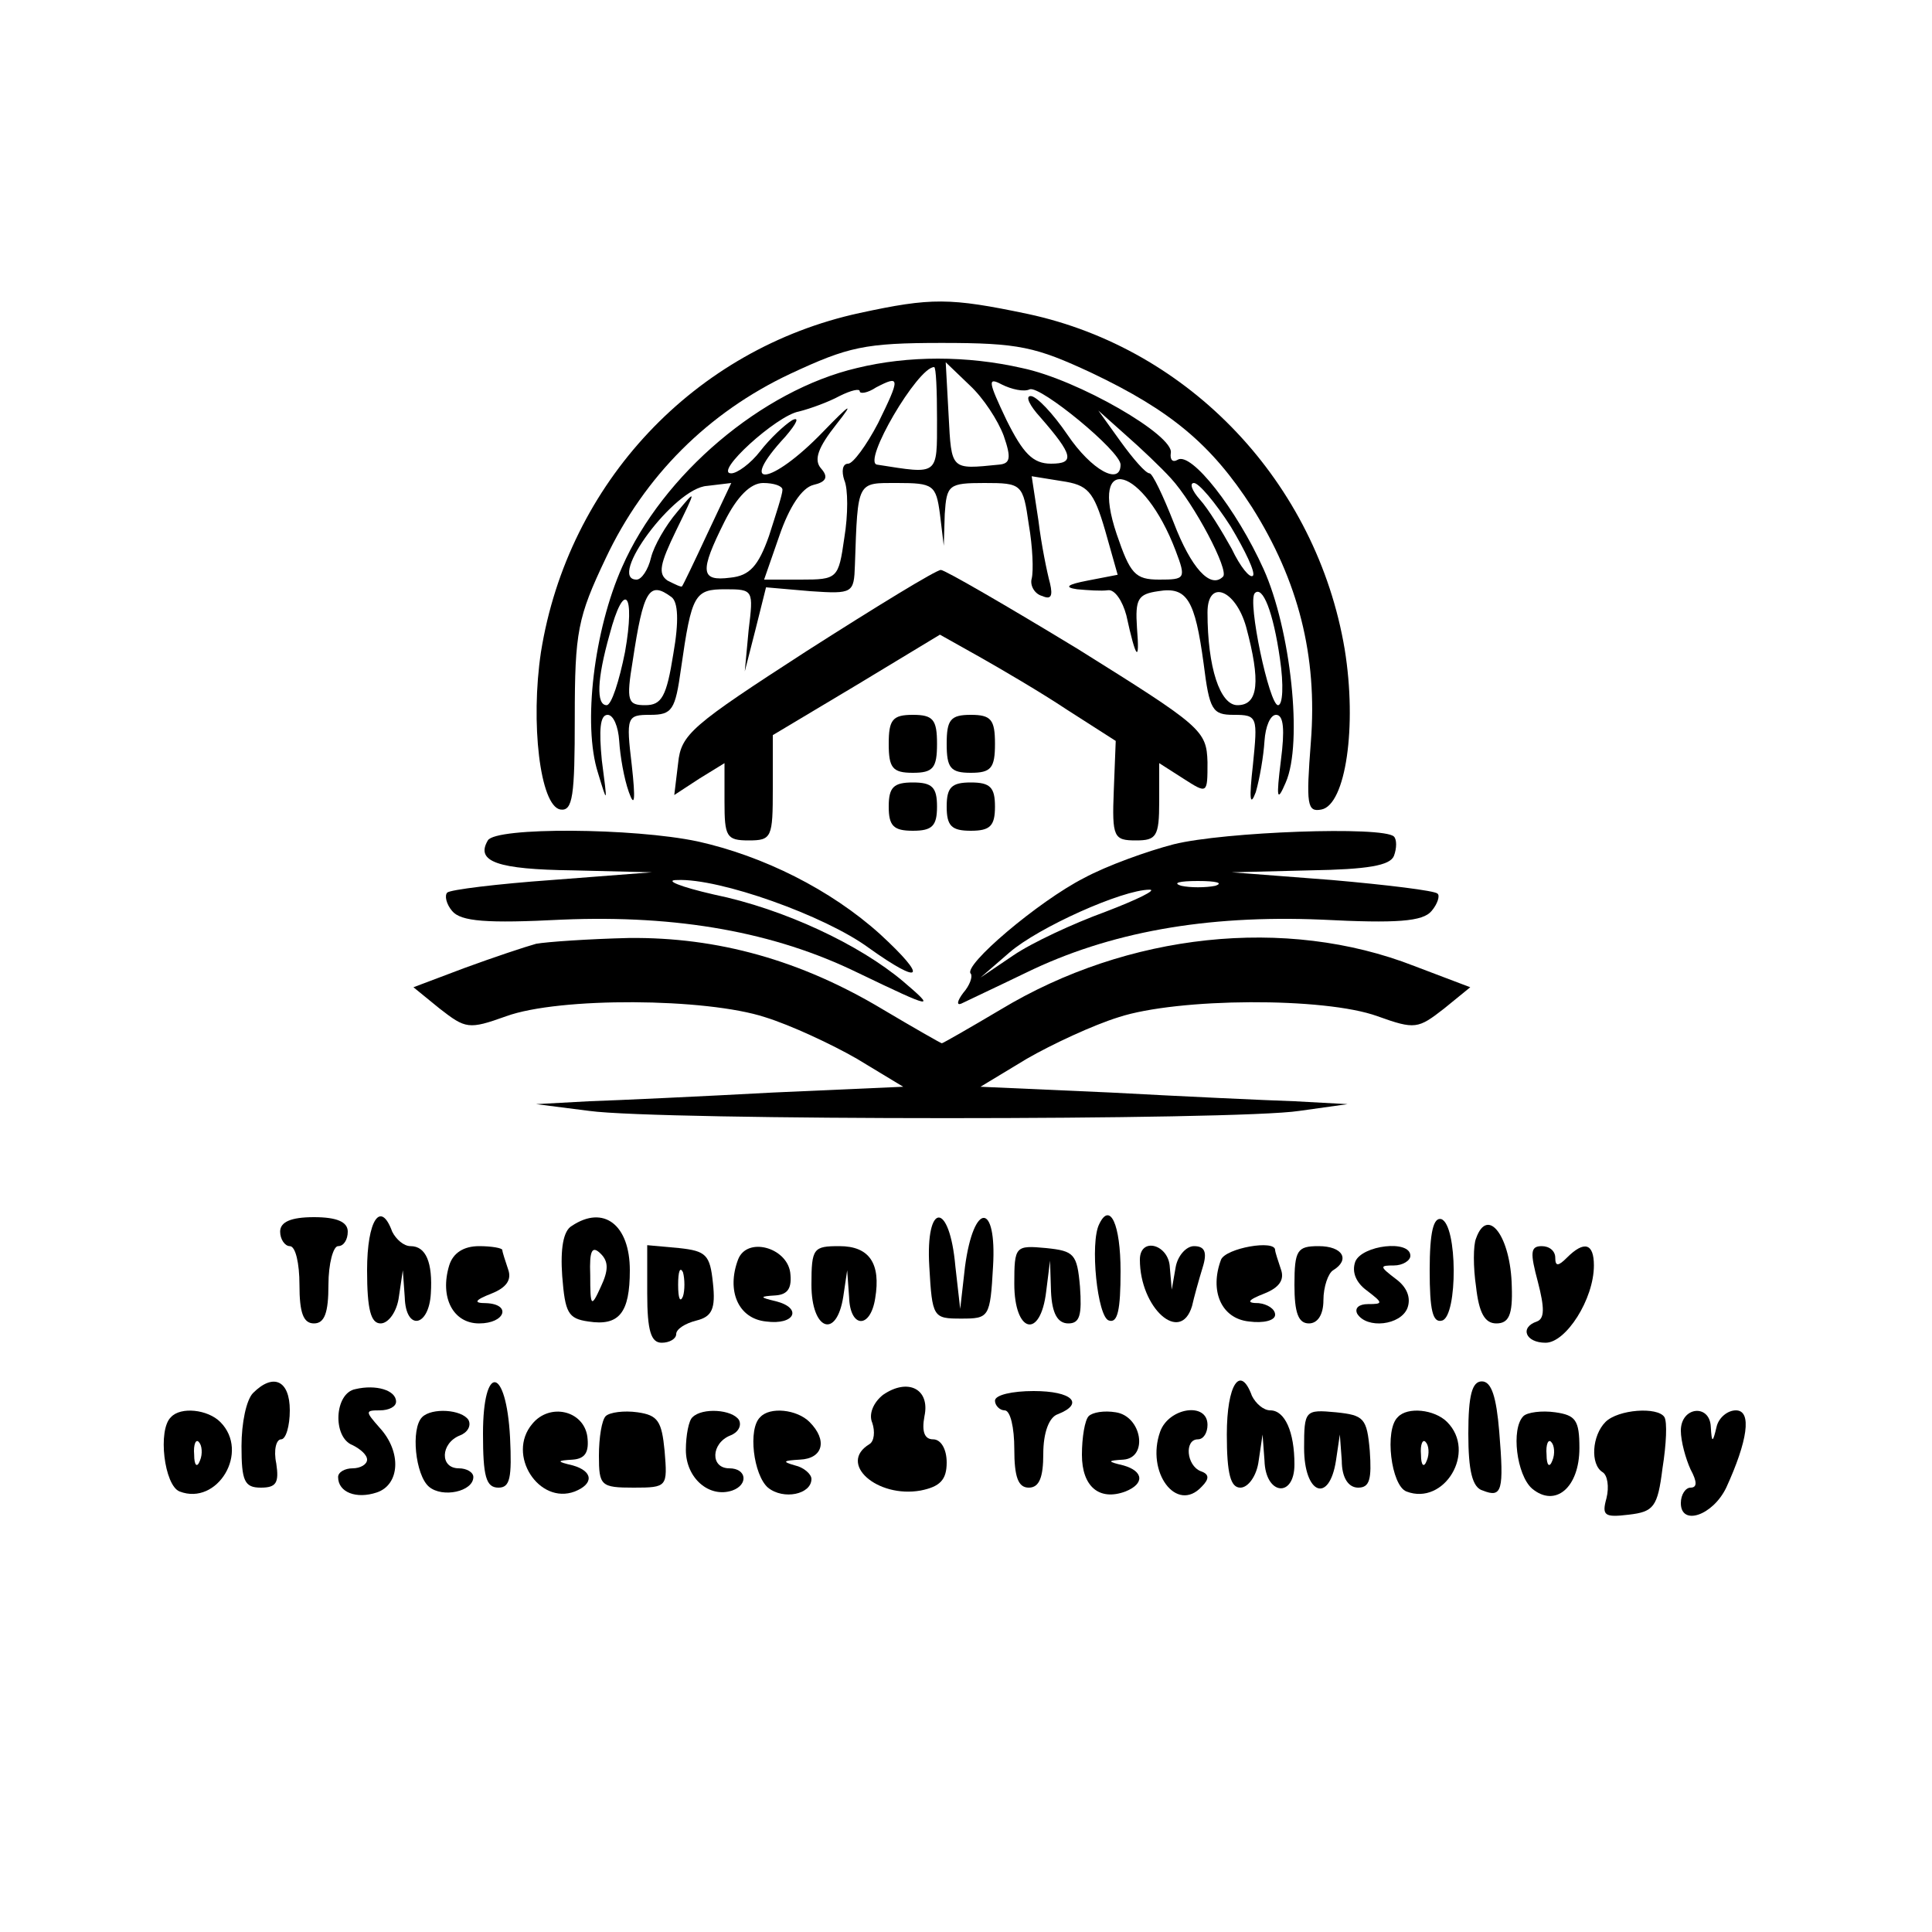 <?xml version="1.0" standalone="no"?>
<!DOCTYPE svg PUBLIC "-//W3C//DTD SVG 20010904//EN"
 "http://www.w3.org/TR/2001/REC-SVG-20010904/DTD/svg10.dtd">
<svg version="1.0" xmlns="http://www.w3.org/2000/svg"
 width="200pt" height="200pt" viewBox="0 0 200 200"
 preserveAspectRatio="xMidYMid meet">
<g transform="translate(0,200) scale(0.1,-0.1)"
fill="#000000" stroke="none">
<path d="M890 1676 c-171 -37 -302 -176 -330 -351 -11 -73 -1 -159 20 -163 13
-2 15 14 15 95 0 89 3 104 32 165 40 85 106 151 191 191 60 28 77 32 157 32
80 0 97 -4 155 -31 82 -39 124 -74 166 -139 48 -76 68 -154 61 -243 -5 -65 -4
-73 11 -70 25 5 37 86 24 166 -29 172 -160 311 -328 347 -81 17 -100 17 -174
1z"/>
<path d="M887 1619 c-98 -23 -201 -110 -243 -206 -29 -65 -41 -163 -25 -213
10 -33 10 -33 4 13 -3 31 -2 47 6 47 6 0 11 -12 12 -27 1 -16 5 -39 10 -53 6
-17 7 -8 3 28 -6 50 -5 52 19 52 23 0 26 5 32 48 11 77 14 82 46 82 29 0 29
-1 24 -42 l-4 -43 11 43 11 44 46 -4 c44 -3 45 -2 46 27 3 88 2 85 44 85 37 0
40 -2 44 -32 l4 -33 1 33 c2 30 4 32 41 32 39 0 40 -1 46 -43 4 -23 5 -48 3
-56 -2 -7 3 -16 11 -18 9 -4 11 0 8 13 -3 11 -9 40 -12 65 l-7 46 31 -5 c27
-4 33 -10 45 -51 l13 -46 -31 -6 c-21 -4 -25 -7 -11 -9 11 -1 25 -2 32 -1 7 1
15 -11 19 -26 10 -46 14 -50 11 -13 -2 30 1 35 22 38 30 5 38 -9 47 -75 6 -48
9 -53 31 -53 25 0 25 -2 20 -52 -4 -35 -3 -44 3 -28 4 14 8 37 9 53 1 15 6 27
12 27 8 0 9 -16 5 -47 -5 -40 -4 -44 5 -23 18 41 5 159 -23 221 -28 62 -75
122 -89 113 -5 -3 -8 0 -7 7 4 18 -96 76 -154 88 -57 13 -118 13 -171 0z m83
-53 c0 -59 2 -57 -62 -47 -16 2 42 101 59 101 2 0 3 -24 3 -54z m69 -17 c8
-23 7 -29 -5 -30 -50 -5 -49 -6 -52 51 l-3 55 25 -24 c14 -13 29 -36 35 -52z
m-130 13 c-12 -23 -26 -42 -31 -42 -6 0 -7 -8 -4 -17 4 -9 4 -36 0 -60 -6 -42
-7 -43 -45 -43 l-38 0 16 46 c10 29 23 49 35 52 13 3 16 8 8 17 -8 9 -3 22 16
46 19 24 14 21 -14 -8 -54 -56 -90 -60 -39 -5 12 14 15 21 7 17 -8 -5 -23 -19
-33 -32 -10 -13 -24 -23 -30 -23 -19 0 47 60 70 64 12 3 31 10 42 16 12 6 21
8 21 5 0 -3 8 -2 17 4 25 13 25 10 2 -37z m157 35 c11 4 94 -64 94 -78 0 -22
-30 -6 -55 31 -15 22 -32 40 -38 40 -6 0 -1 -10 10 -22 34 -39 36 -48 11 -48
-19 0 -29 11 -46 45 -19 40 -20 45 -5 37 10 -5 23 -8 29 -5z m146 -92 c24 -26
61 -96 54 -102 -13 -13 -33 9 -51 56 -11 28 -22 51 -25 51 -4 0 -17 15 -30 33
l-23 32 28 -25 c16 -14 37 -34 47 -45z m5 -75 c11 -29 10 -30 -17 -30 -25 0
-30 6 -44 47 -29 86 28 70 61 -17z m-485 17 c-13 -28 -25 -53 -26 -54 -1 -1
-7 2 -15 6 -10 7 -8 17 9 52 21 43 21 43 1 19 -12 -14 -24 -35 -27 -47 -3 -13
-10 -23 -15 -23 -31 0 39 95 73 97 l25 3 -25 -53z m78 46 c0 -5 -7 -26 -14
-48 -11 -31 -20 -41 -40 -43 -31 -4 -32 6 -6 58 13 26 27 40 40 40 11 0 20 -3
20 -7z m464 -38 c15 -25 26 -48 23 -51 -3 -3 -13 9 -22 28 -10 18 -24 41 -33
51 -8 9 -11 17 -6 17 5 0 22 -20 38 -45z m-579 -73 c7 -5 8 -25 2 -59 -7 -44
-12 -53 -29 -53 -18 0 -20 4 -13 46 11 73 17 83 40 66z m595 -31 c15 -56 13
-81 -9 -81 -18 0 -31 39 -31 96 0 35 29 24 40 -15z m35 -33 c4 -27 3 -48 -2
-48 -9 0 -32 108 -24 116 8 8 19 -19 26 -68z m-678 7 c-6 -30 -14 -55 -19 -55
-11 0 -10 27 3 73 15 57 27 44 16 -18z"/>
<path d="M835 1326 c-119 -77 -130 -86 -133 -116 l-4 -33 26 17 26 16 0 -40
c0 -36 2 -40 25 -40 24 0 25 3 25 54 l0 55 87 52 86 52 41 -23 c23 -13 64 -37
91 -55 l50 -32 -2 -51 c-2 -49 0 -52 23 -52 21 0 24 4 24 40 l0 40 25 -16 c25
-16 25 -16 25 17 -1 33 -6 37 -134 117 -74 45 -138 82 -142 82 -5 0 -67 -38
-139 -84z"/>
<path d="M920 1230 c0 -25 4 -30 25 -30 21 0 25 5 25 30 0 25 -4 30 -25 30
-21 0 -25 -5 -25 -30z"/>
<path d="M980 1230 c0 -25 4 -30 25 -30 21 0 25 5 25 30 0 25 -4 30 -25 30
-21 0 -25 -5 -25 -30z"/>
<path d="M920 1165 c0 -20 5 -25 25 -25 20 0 25 5 25 25 0 20 -5 25 -25 25
-20 0 -25 -5 -25 -25z"/>
<path d="M980 1165 c0 -20 5 -25 25 -25 20 0 25 5 25 25 0 20 -5 25 -25 25
-20 0 -25 -5 -25 -25z"/>
<path d="M505 1130 c-13 -22 10 -30 88 -31 l82 -2 -104 -8 c-56 -4 -105 -10
-108 -13 -3 -3 -1 -12 5 -19 9 -11 36 -13 114 -9 120 5 220 -13 306 -55 79
-38 81 -38 47 -9 -45 38 -123 75 -196 90 -35 8 -52 15 -38 15 44 2 153 -37
198 -70 56 -40 62 -32 12 14 -51 46 -121 81 -189 96 -66 14 -209 15 -217 1z"/>
<path d="M1215 1126 c-27 -7 -69 -22 -93 -35 -47 -24 -126 -91 -117 -99 2 -3
-1 -12 -8 -20 -6 -8 -7 -13 -2 -11 6 3 36 17 67 32 86 42 186 60 306 55 78 -4
105 -2 114 9 6 7 9 16 6 18 -3 3 -52 9 -109 14 l-104 8 81 2 c60 1 83 5 87 15
3 8 3 17 0 20 -11 11 -176 5 -228 -8z m43 -43 c-10 -2 -26 -2 -35 0 -10 3 -2
5 17 5 19 0 27 -2 18 -5z m-114 -27 c-33 -12 -76 -32 -95 -45 l-34 -23 30 26
c30 26 117 65 145 65 8 0 -12 -10 -46 -23z"/>
<path d="M555 1023 c-11 -3 -44 -14 -74 -25 l-53 -20 27 -22 c27 -21 30 -22
69 -8 55 20 207 19 268 -1 26 -8 69 -28 95 -43 l48 -29 -135 -6 c-74 -4 -160
-8 -190 -9 l-55 -3 55 -7 c72 -10 671 -10 735 0 l50 7 -55 3 c-30 1 -116 5
-190 9 l-135 6 48 29 c26 15 69 35 95 43 61 20 213 21 268 1 39 -14 42 -13 69
8 l27 22 -58 22 c-133 52 -297 34 -428 -45 -32 -19 -60 -35 -61 -35 -1 0 -29
16 -61 35 -85 51 -171 75 -263 74 -42 -1 -85 -4 -96 -6z"/>
<path d="M290 725 c0 -8 5 -15 10 -15 6 0 10 -18 10 -40 0 -29 4 -40 15 -40
11 0 15 11 15 40 0 22 5 40 10 40 6 0 10 7 10 15 0 10 -11 15 -35 15 -24 0
-35 -5 -35 -15z"/>
<path d="M380 685 c0 -41 4 -55 14 -55 8 0 17 12 19 28 l4 27 2 -28 c1 -35 25
-31 27 4 2 32 -5 49 -21 49 -7 0 -15 7 -19 15 -12 33 -26 12 -26 -40z"/>
<path d="M592 731 c-9 -5 -12 -24 -10 -52 3 -38 6 -44 27 -47 32 -5 43 9 43
53 0 47 -27 68 -60 46z m30 -63 c-10 -22 -11 -21 -11 12 -1 26 2 31 11 22 8
-8 8 -17 0 -34z"/>
<path d="M962 689 c3 -53 4 -54 33 -54 29 0 30 1 33 54 4 67 -20 67 -29 0 l-5
-44 -5 44 c-6 68 -31 67 -27 0z"/>
<path d="M1138 733 c-10 -19 -2 -97 10 -100 9 -3 12 11 12 51 0 49 -11 72 -22
49z"/>
<path d="M1480 685 c0 -41 3 -55 13 -52 16 5 16 99 -1 105 -8 2 -12 -13 -12
-53z"/>
<path d="M1528 718 c-3 -7 -3 -30 0 -50 3 -27 9 -38 21 -38 13 0 17 9 16 38
-1 52 -25 84 -37 50z"/>
<path d="M465 690 c-10 -33 4 -60 31 -60 27 0 34 20 7 21 -13 0 -12 3 6 10 15
6 21 14 17 25 -3 9 -6 18 -6 20 0 2 -11 4 -24 4 -16 0 -27 -7 -31 -20z"/>
<path d="M670 661 c0 -39 4 -51 15 -51 8 0 15 4 15 9 0 5 9 11 21 14 16 4 20
12 17 39 -3 29 -7 33 -35 36 l-33 3 0 -50z m37 -3 c-3 -7 -5 -2 -5 12 0 14 2
19 5 13 2 -7 2 -19 0 -25z"/>
<path d="M764 696 c-12 -32 0 -61 29 -64 30 -4 38 14 10 21 -17 4 -17 5 0 6
13 1 17 8 15 24 -4 26 -45 37 -54 13z"/>
<path d="M840 670 c0 -47 26 -57 33 -12 l4 27 2 -28 c1 -32 22 -33 27 -1 6 36
-6 54 -37 54 -27 0 -29 -2 -29 -40z"/>
<path d="M1050 671 c0 -51 27 -58 33 -8 l4 32 1 -32 c1 -23 7 -33 18 -33 12 0
14 9 12 38 -3 34 -6 37 -35 40 -32 3 -33 2 -33 -37z"/>
<path d="M1180 696 c0 -50 42 -88 54 -48 2 9 7 27 11 40 5 16 2 22 -9 22 -8 0
-17 -10 -19 -22 l-4 -23 -2 23 c-1 24 -31 32 -31 8z"/>
<path d="M1264 696 c-12 -32 0 -61 29 -64 15 -2 27 1 27 7 0 6 -8 11 -17 12
-13 0 -12 3 6 10 15 6 21 14 17 25 -3 9 -6 18 -6 20 0 11 -51 2 -56 -10z"/>
<path d="M1340 670 c0 -29 4 -40 15 -40 9 0 15 9 15 24 0 14 5 28 10 31 18 11
10 25 -15 25 -22 0 -25 -4 -25 -40z"/>
<path d="M1403 694 c-4 -11 1 -22 12 -30 17 -13 17 -14 1 -14 -9 0 -14 -4 -11
-10 10 -16 45 -12 52 6 4 11 -1 22 -12 30 -17 13 -17 14 -2 14 9 0 17 5 17 10
0 17 -50 11 -57 -6z"/>
<path d="M1592 673 c7 -27 7 -38 -1 -41 -18 -6 -12 -22 9 -22 21 0 50 45 50
80 0 23 -10 26 -28 8 -9 -9 -12 -9 -12 0 0 7 -6 12 -14 12 -12 0 -12 -7 -4
-37z"/>
<path d="M262 558 c-7 -7 -12 -31 -12 -55 0 -36 3 -43 20 -43 16 0 19 5 16 25
-3 14 0 25 5 25 5 0 9 14 9 30 0 31 -17 39 -38 18z"/>
<path d="M368 562 c-22 -4 -24 -50 -3 -58 8 -4 15 -10 15 -15 0 -5 -7 -9 -15
-9 -8 0 -15 -4 -15 -9 0 -16 19 -23 40 -16 24 8 26 42 3 67 -15 17 -15 18 0
18 10 0 17 4 17 9 0 12 -21 18 -42 13z"/>
<path d="M500 516 c0 -44 3 -56 16 -56 12 0 14 10 12 52 -4 74 -28 77 -28 4z"/>
<path d="M914 556 c-10 -8 -15 -20 -11 -29 3 -9 2 -19 -3 -22 -33 -20 8 -56
53 -48 20 4 27 11 27 29 0 14 -6 24 -14 24 -9 0 -12 8 -9 24 6 28 -17 40 -43
22z"/>
<path d="M1270 515 c0 -41 4 -55 14 -55 8 0 17 12 19 28 l4 27 2 -27 c1 -36
31 -39 31 -4 0 34 -10 56 -25 56 -7 0 -15 7 -19 15 -12 33 -26 12 -26 -40z"/>
<path d="M1520 516 c0 -38 4 -56 15 -59 20 -8 22 0 17 61 -3 36 -8 52 -18 52
-10 0 -14 -14 -14 -54z"/>
<path d="M1030 550 c0 -5 5 -10 10 -10 6 0 10 -18 10 -40 0 -29 4 -40 15 -40
11 0 15 11 15 35 0 22 6 38 15 41 28 11 15 24 -25 24 -22 0 -40 -4 -40 -10z"/>
<path d="M177 533 c-14 -13 -7 -71 9 -77 39 -15 73 41 42 72 -13 13 -41 16
-51 5z m30 -45 c-3 -8 -6 -5 -6 6 -1 11 2 17 5 13 3 -3 4 -12 1 -19z"/>
<path d="M437 533 c-12 -12 -7 -60 7 -72 14 -12 46 -5 46 10 0 5 -7 9 -15 9
-20 0 -19 26 1 34 8 3 12 10 9 16 -7 11 -38 13 -48 3z"/>
<path d="M551 526 c-27 -32 7 -84 44 -70 20 8 19 21 -2 27 -17 4 -17 5 0 6 13
1 17 8 15 24 -4 27 -39 35 -57 13z"/>
<path d="M627 534 c-4 -4 -7 -22 -7 -41 0 -31 2 -33 36 -33 35 0 35 1 32 38
-3 31 -7 37 -28 40 -14 2 -29 0 -33 -4z"/>
<path d="M717 533 c-4 -3 -7 -19 -7 -34 0 -29 24 -50 48 -42 17 6 15 23 -3 23
-20 0 -19 26 1 34 8 3 12 10 9 16 -7 11 -38 13 -48 3z"/>
<path d="M787 533 c-13 -12 -7 -60 8 -73 16 -13 45 -7 45 9 0 5 -8 12 -17 14
-14 4 -12 5 5 6 24 1 29 20 10 39 -13 13 -41 16 -51 5z"/>
<path d="M1127 534 c-4 -4 -7 -22 -7 -40 0 -33 18 -48 45 -38 20 8 19 21 -2
27 -17 4 -17 5 0 6 26 2 19 45 -8 49 -12 2 -24 0 -28 -4z"/>
<path d="M1201 518 c-15 -42 17 -85 43 -57 8 8 8 13 -1 16 -15 6 -17 33 -3 33
6 0 10 7 10 15 0 24 -40 18 -49 -7z"/>
<path d="M1350 501 c0 -48 26 -58 33 -13 l4 27 2 -27 c0 -18 7 -28 17 -28 12
0 14 9 12 38 -3 34 -6 37 -35 40 -32 3 -33 2 -33 -37z"/>
<path d="M1447 533 c-14 -13 -7 -71 9 -77 39 -15 73 41 42 72 -13 13 -41 16
-51 5z m30 -45 c-3 -8 -6 -5 -6 6 -1 11 2 17 5 13 3 -3 4 -12 1 -19z"/>
<path d="M1577 534 c-13 -13 -7 -61 9 -75 24 -20 49 1 49 42 0 29 -4 34 -25
37 -14 2 -29 0 -33 -4z m30 -46 c-3 -8 -6 -5 -6 6 -1 11 2 17 5 13 3 -3 4 -12
1 -19z"/>
<path d="M1662 528 c-14 -14 -16 -44 -3 -52 5 -3 7 -15 4 -27 -5 -18 -2 -20
23 -17 26 3 30 8 35 48 4 25 5 48 2 53 -7 11 -48 8 -61 -5z"/>
<path d="M1740 519 c0 -11 5 -29 10 -40 7 -13 7 -19 0 -19 -5 0 -10 -7 -10
-16 0 -24 33 -13 47 16 22 48 27 80 10 80 -9 0 -18 -8 -20 -17 -4 -17 -5 -17
-6 0 -1 24 -31 21 -31 -4z"/>
</g>
</svg>
